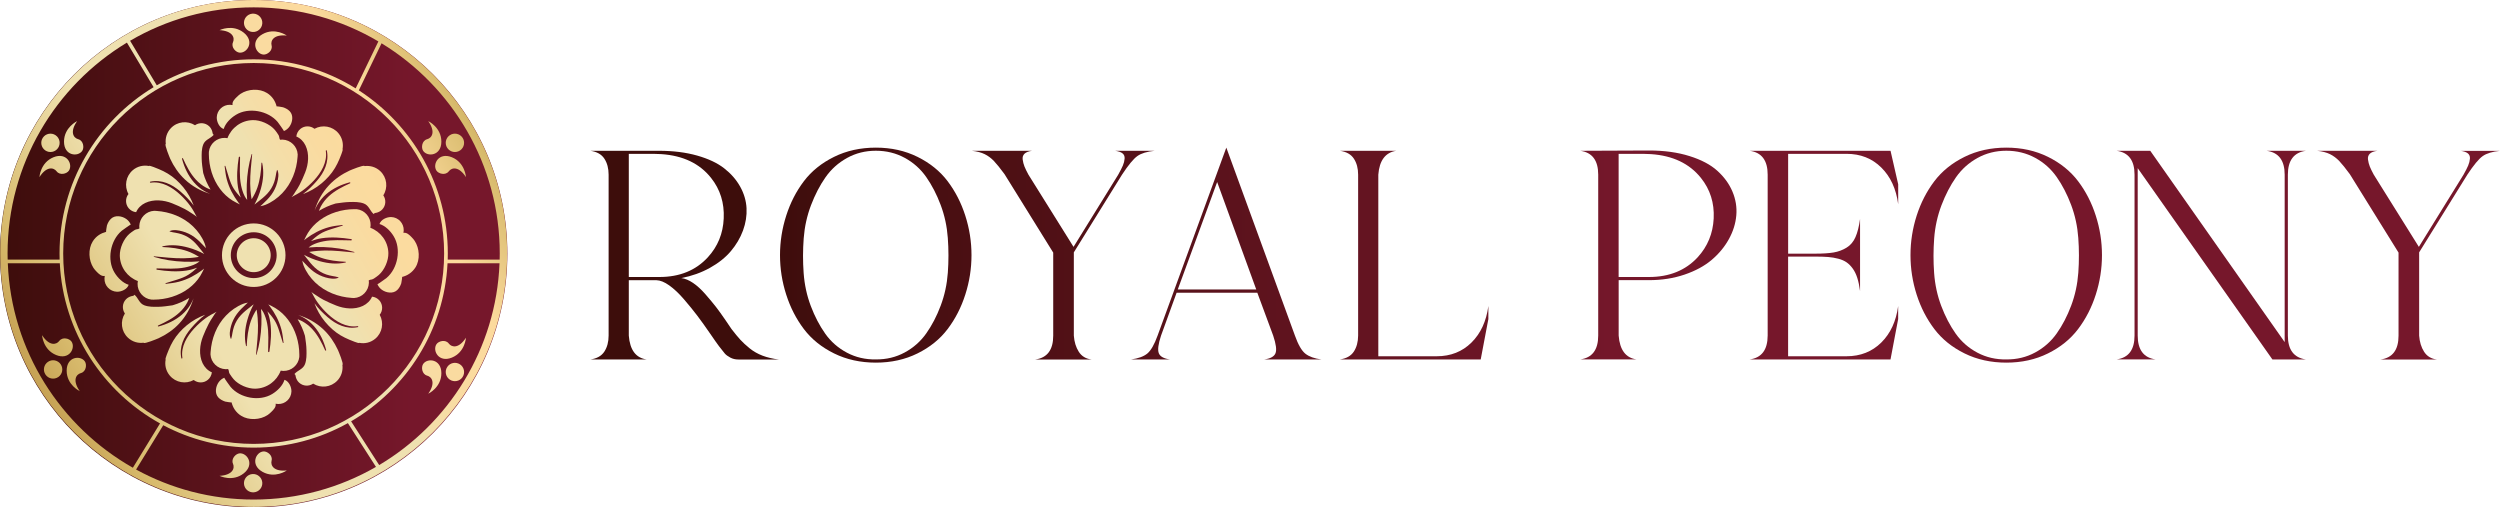 <svg width="271" height="55" viewBox="0 0 271 55" fill="none" xmlns="http://www.w3.org/2000/svg">
<g clip-path="url(#clip0_141_559)">
<g clip-path="url(#clip1_141_559)">
<path d="M27.5 55C12.312 55 0 42.687 0 27.5C0 12.312 12.312 0 27.5 0C42.687 0 54.999 12.312 54.999 27.5C55 42.687 42.687 55 27.5 55Z" fill="url(#paint0_linear_141_559)"/>
<path d="M22.639 16.697C22.645 18.044 23.044 19.406 23.858 20.489C24.228 20.983 24.683 21.415 25.209 21.74C25.471 21.902 25.74 22.029 26.007 22.159C25.944 22.085 25.883 22.01 25.831 21.941C25.559 21.574 25.308 21.18 25.099 20.773C24.88 20.347 24.708 19.902 24.584 19.44C24.46 18.977 24.411 18.494 24.35 18.02C24.344 17.97 24.414 17.95 24.429 18.001C24.55 18.425 24.684 18.844 24.818 19.263C24.951 19.677 25.108 20.095 25.344 20.461C25.562 20.799 25.828 21.113 26.099 21.412C25.961 21.03 25.851 20.644 25.79 20.241C25.632 19.188 25.72 18.095 25.884 17.048C25.897 16.962 26.024 16.961 26.023 17.052C26.015 18.061 25.929 19.071 26.126 20.07C26.209 20.489 26.334 20.908 26.533 21.289C26.607 21.43 26.698 21.554 26.793 21.673C26.792 21.667 26.792 21.66 26.791 21.654C26.738 21.103 26.729 20.548 26.75 19.995C26.792 18.884 26.953 17.783 27.276 16.72C27.287 16.688 27.337 16.695 27.334 16.729C27.239 17.78 27.108 18.832 27.12 19.89C27.126 20.427 27.168 20.961 27.256 21.49C27.262 21.527 27.273 21.562 27.279 21.598C27.533 21.198 27.748 20.772 27.9 20.333C28.193 19.487 28.301 18.559 28.34 17.669C28.342 17.624 28.41 17.616 28.42 17.661C28.63 18.603 28.536 19.525 28.28 20.451C28.113 21.058 27.882 21.632 27.584 22.172C27.71 22.074 27.835 21.976 27.962 21.878C28.317 21.602 28.67 21.321 28.977 20.99C29.308 20.633 29.561 20.21 29.721 19.75C29.796 19.533 29.842 19.312 29.886 19.087C29.928 18.872 29.951 18.644 30.023 18.438C30.03 18.419 30.061 18.412 30.071 18.433C30.262 18.847 30.159 19.387 30.044 19.809C29.917 20.276 29.701 20.72 29.416 21.109C29.124 21.506 28.769 21.852 28.406 22.184C28.343 22.24 28.282 22.297 28.219 22.353C28.402 22.321 28.579 22.279 28.747 22.213C29.44 21.941 30.073 21.485 30.587 20.952C31.608 19.892 32.163 18.442 32.258 16.986C32.261 16.952 32.269 16.775 32.27 16.741C32.223 15.868 31.509 15.16 30.619 15.133C30.531 15.13 30.443 15.136 30.356 15.148C30.298 15.052 30.277 14.947 30.263 14.831C30.25 14.723 30.189 14.631 30.129 14.542C30.016 14.375 29.903 14.208 29.771 14.056C29.227 13.437 28.224 13.003 27.406 13.021C26.138 13.049 25.075 13.859 24.657 14.978C24.569 14.961 24.48 14.95 24.389 14.947C23.498 14.92 22.742 15.582 22.643 16.452C22.64 16.486 22.638 16.664 22.639 16.697Z" fill="url(#paint1_linear_141_559)"/>
<path d="M24.249 13.983C24.434 13.351 25.012 12.788 25.571 12.448C26.947 11.602 29.059 11.987 30.099 13.221C30.166 13.299 30.779 14.164 30.779 14.207C31.017 14.11 31.226 13.939 31.376 13.731C31.716 13.259 31.834 12.516 31.416 12.069C31.217 11.86 30.95 11.714 30.677 11.627C30.619 11.607 29.983 11.505 29.987 11.534C29.914 11.252 29.802 10.985 29.637 10.742C29.457 10.479 29.224 10.256 28.952 10.086C28.116 9.561 26.887 9.634 26.071 10.174C25.925 10.27 25.798 10.393 25.672 10.514C25.434 10.737 25.137 11.038 25.211 11.389C25.119 11.378 25.026 11.364 24.934 11.359C24.166 11.34 23.521 11.947 23.497 12.714C23.482 13.191 23.764 13.827 24.249 13.983Z" fill="url(#paint2_linear_141_559)"/>
<path d="M32.448 38.457C32.442 37.11 32.042 35.749 31.229 34.665C30.859 34.172 30.404 33.74 29.878 33.415C29.616 33.252 29.347 33.125 29.08 32.995C29.143 33.07 29.204 33.144 29.255 33.214C29.528 33.58 29.779 33.975 29.988 34.381C30.207 34.807 30.378 35.252 30.503 35.714C30.627 36.178 30.676 36.66 30.737 37.134C30.743 37.185 30.673 37.205 30.658 37.153C30.537 36.73 30.403 36.311 30.268 35.891C30.136 35.477 29.979 35.059 29.743 34.693C29.525 34.355 29.26 34.041 28.988 33.743C29.126 34.124 29.236 34.511 29.297 34.913C29.455 35.967 29.367 37.059 29.203 38.106C29.19 38.193 29.063 38.194 29.064 38.102C29.072 37.093 29.157 36.084 28.961 35.085C28.878 34.665 28.753 34.246 28.554 33.866C28.48 33.724 28.389 33.6 28.294 33.481C28.295 33.487 28.295 33.494 28.296 33.501C28.349 34.051 28.358 34.606 28.337 35.159C28.295 36.27 28.134 37.371 27.81 38.435C27.801 38.466 27.75 38.459 27.753 38.426C27.848 37.374 27.979 36.322 27.967 35.264C27.961 34.727 27.918 34.194 27.831 33.664C27.824 33.628 27.814 33.592 27.808 33.556C27.554 33.957 27.339 34.382 27.187 34.821C26.894 35.667 26.786 36.595 26.747 37.485C26.745 37.531 26.677 37.539 26.667 37.493C26.457 36.551 26.551 35.63 26.806 34.703C26.974 34.097 27.205 33.523 27.503 32.982C27.376 33.081 27.251 33.179 27.125 33.276C26.77 33.552 26.417 33.834 26.11 34.164C25.779 34.522 25.526 34.944 25.366 35.405C25.291 35.622 25.245 35.843 25.201 36.068C25.158 36.282 25.136 36.511 25.064 36.716C25.056 36.736 25.026 36.743 25.016 36.721C24.824 36.308 24.927 35.767 25.042 35.345C25.169 34.879 25.386 34.435 25.671 34.045C25.963 33.648 26.318 33.303 26.681 32.971C26.744 32.914 26.805 32.858 26.868 32.801C26.685 32.834 26.508 32.876 26.34 32.941C25.648 33.214 25.014 33.669 24.5 34.203C23.479 35.262 22.923 36.712 22.828 38.169C22.825 38.203 22.817 38.379 22.816 38.414C22.864 39.287 23.578 39.994 24.468 40.021C24.556 40.024 24.644 40.018 24.731 40.006C24.789 40.103 24.809 40.208 24.823 40.324C24.835 40.431 24.898 40.524 24.958 40.612C25.071 40.779 25.184 40.947 25.316 41.098C25.86 41.718 26.863 42.151 27.681 42.133C28.948 42.105 30.012 41.296 30.43 40.177C30.518 40.194 30.607 40.205 30.698 40.208C31.588 40.234 32.345 39.572 32.444 38.702C32.447 38.669 32.449 38.491 32.448 38.457Z" fill="url(#paint3_linear_141_559)"/>
<path d="M23.545 33.761C23.54 33.761 23.535 33.761 23.535 33.761C23.53 33.766 23.525 33.766 23.521 33.771C23.531 33.766 23.54 33.761 23.545 33.761Z" fill="url(#paint4_linear_141_559)"/>
<path d="M40.579 30.163C40.746 30.049 40.913 29.936 41.065 29.804C41.684 29.26 42.118 28.258 42.1 27.439C42.072 26.172 41.262 25.108 40.143 24.69C40.16 24.602 40.173 24.514 40.175 24.422C40.201 23.532 39.538 22.775 38.669 22.676C38.635 22.675 38.457 22.673 38.424 22.674C37.077 22.68 35.715 23.08 34.632 23.893C34.138 24.263 33.706 24.718 33.381 25.244C33.219 25.507 33.092 25.775 32.962 26.042C33.036 25.979 33.111 25.918 33.181 25.867C33.547 25.594 33.941 25.343 34.347 25.134C34.773 24.915 35.218 24.744 35.681 24.62C36.144 24.495 36.627 24.446 37.101 24.386C37.151 24.379 37.172 24.449 37.12 24.464C36.696 24.585 36.278 24.72 35.858 24.854C35.445 24.987 35.026 25.143 34.66 25.379C34.322 25.597 34.007 25.862 33.709 26.134C34.091 25.996 34.477 25.886 34.88 25.825C35.933 25.667 37.025 25.755 38.073 25.919C38.159 25.932 38.161 26.059 38.069 26.058C37.059 26.05 36.05 25.965 35.051 26.162C34.632 26.244 34.213 26.369 33.833 26.568C33.691 26.642 33.567 26.734 33.448 26.828C33.454 26.828 33.461 26.828 33.467 26.826C34.018 26.773 34.573 26.764 35.126 26.785C36.237 26.828 37.338 26.988 38.402 27.312C38.433 27.321 38.426 27.372 38.392 27.369C37.341 27.274 36.289 27.143 35.231 27.155C34.694 27.162 34.16 27.204 33.631 27.292C33.594 27.298 33.559 27.308 33.523 27.314C33.923 27.568 34.349 27.783 34.788 27.935C35.634 28.228 36.562 28.336 37.452 28.375C37.498 28.377 37.506 28.445 37.46 28.455C36.518 28.665 35.596 28.571 34.67 28.316C34.064 28.148 33.489 27.917 32.949 27.62C33.047 27.746 33.145 27.871 33.243 27.997C33.519 28.352 33.8 28.705 34.131 29.012C34.488 29.343 34.911 29.595 35.371 29.756C35.588 29.831 35.809 29.877 36.034 29.921C36.249 29.964 36.477 29.986 36.683 30.058C36.702 30.066 36.709 30.096 36.688 30.106C36.275 30.298 35.734 30.195 35.312 30.08C34.846 29.953 34.402 29.737 34.012 29.451C33.614 29.159 33.269 28.804 32.937 28.441C32.881 28.378 32.824 28.317 32.768 28.254C32.8 28.437 32.843 28.614 32.908 28.782C33.181 29.475 33.636 30.108 34.169 30.623C35.229 31.643 36.679 32.199 38.135 32.294C38.169 32.297 38.346 32.305 38.38 32.306C39.253 32.259 39.961 31.544 39.988 30.654C39.991 30.566 39.985 30.478 39.973 30.392C40.07 30.333 40.175 30.313 40.291 30.299C40.397 30.284 40.49 30.222 40.579 30.163Z" fill="url(#paint5_linear_141_559)"/>
<path d="M34.107 22.815C34.195 22.592 34.297 22.378 34.418 22.174C34.666 21.756 34.986 21.376 35.355 21.056C36.089 20.42 36.973 20.012 37.906 19.764C37.97 19.75 38.008 19.842 37.95 19.871C37.133 20.24 36.303 20.658 35.642 21.27C35.297 21.591 35.01 21.956 34.787 22.363C34.699 22.524 34.637 22.689 34.573 22.859C35.112 22.529 35.71 22.256 36.356 22.067C36.396 22.062 36.434 22.052 36.468 22.047C36.95 21.98 37.425 21.911 37.911 21.897C38.417 21.887 38.956 21.878 39.437 22.058C40 22.271 40.088 22.845 40.506 23.204C40.598 23.058 40.719 23.092 40.865 23.048C41.084 22.981 41.278 22.874 41.438 22.703C41.842 22.276 41.871 21.635 41.55 21.173C42.075 20.351 41.958 19.244 41.22 18.549C40.744 18.102 40.117 17.927 39.52 18.005L39.515 17.995C39.423 17.85 38.062 18.418 37.906 18.485C37.066 18.874 36.308 19.394 35.671 20.07C34.914 20.877 34.409 21.819 34.107 22.815Z" fill="url(#paint6_linear_141_559)"/>
<path d="M19.775 25.078C20.241 25.205 20.685 25.421 21.075 25.706C21.472 25.998 21.817 26.353 22.149 26.716C22.206 26.779 22.262 26.841 22.319 26.903C22.287 26.721 22.244 26.543 22.179 26.375C21.906 25.683 21.451 25.049 20.917 24.535C19.858 23.515 18.408 22.959 16.952 22.864C16.918 22.861 16.741 22.853 16.706 22.852C15.834 22.898 15.126 23.613 15.099 24.503C15.096 24.591 15.102 24.679 15.114 24.766C15.017 24.824 14.912 24.845 14.796 24.859C14.689 24.872 14.596 24.933 14.508 24.993C14.341 25.106 14.174 25.219 14.022 25.351C13.403 25.895 12.969 26.897 12.987 27.716C13.015 28.984 13.824 30.047 14.944 30.465C14.926 30.553 14.914 30.642 14.912 30.734C14.886 31.624 15.549 32.38 16.418 32.479C16.452 32.48 16.63 32.482 16.663 32.481C18.01 32.475 19.371 32.076 20.455 31.262C20.948 30.892 21.38 30.437 21.705 29.911C21.868 29.649 21.995 29.38 22.125 29.113C22.05 29.177 21.976 29.237 21.906 29.289C21.54 29.561 21.145 29.812 20.739 30.021C20.313 30.24 19.868 30.412 19.406 30.536C18.942 30.66 18.46 30.709 17.986 30.77C17.935 30.776 17.915 30.706 17.967 30.691C18.39 30.57 18.809 30.436 19.229 30.302C19.642 30.169 20.061 30.012 20.427 29.776C20.765 29.558 21.079 29.294 21.377 29.021C20.996 29.159 20.61 29.269 20.207 29.33C19.153 29.488 18.062 29.401 17.014 29.236C16.927 29.223 16.926 29.096 17.018 29.097C18.027 29.105 19.036 29.191 20.035 28.994C20.455 28.911 20.874 28.786 21.254 28.587C21.396 28.514 21.52 28.422 21.639 28.327C21.633 28.328 21.626 28.328 21.62 28.329C21.069 28.382 20.514 28.392 19.961 28.37C18.85 28.328 17.749 28.168 16.685 27.844C16.654 27.834 16.661 27.783 16.694 27.786C17.746 27.881 18.798 28.012 19.856 28C20.392 27.994 20.926 27.952 21.456 27.864C21.492 27.858 21.528 27.848 21.564 27.842C21.163 27.587 20.738 27.372 20.299 27.22C19.453 26.927 18.525 26.819 17.635 26.78C17.589 26.778 17.581 26.71 17.627 26.7C18.569 26.49 19.49 26.584 20.417 26.84C21.023 27.007 21.597 27.238 22.138 27.536C22.039 27.41 21.942 27.285 21.844 27.158C21.568 26.803 21.287 26.45 20.956 26.143C20.598 25.812 20.176 25.56 19.715 25.4C19.498 25.324 19.277 25.279 19.052 25.234C18.837 25.192 18.61 25.169 18.404 25.097C18.384 25.09 18.377 25.059 18.399 25.049C18.812 24.86 19.353 24.962 19.775 25.078Z" fill="url(#paint7_linear_141_559)"/>
<path d="M13.95 30.871C13.318 30.686 12.755 30.108 12.415 29.554C11.569 28.175 11.954 26.061 13.188 25.021C13.265 24.958 14.13 24.341 14.174 24.341C14.072 24.103 13.906 23.894 13.697 23.744C13.221 23.404 12.482 23.287 12.035 23.709C11.826 23.904 11.681 24.171 11.593 24.443C11.574 24.502 11.472 25.142 11.502 25.133C11.22 25.211 10.953 25.318 10.709 25.483C10.447 25.663 10.219 25.896 10.053 26.169C9.529 27.004 9.601 28.233 10.136 29.049C10.233 29.195 10.355 29.326 10.476 29.453C10.704 29.686 11.006 29.983 11.355 29.91C11.345 30.003 11.331 30.095 11.326 30.187C11.302 30.96 11.909 31.6 12.681 31.625C13.157 31.638 13.794 31.356 13.95 30.871Z" fill="url(#paint8_linear_141_559)"/>
<path d="M27.505 24.219C25.602 24.219 24.061 25.761 24.061 27.663C24.061 29.565 25.602 31.107 27.505 31.107C29.407 31.107 30.948 29.565 30.948 27.663C30.948 25.761 29.407 24.219 27.505 24.219ZM27.505 30.148C26.131 30.148 25.018 29.035 25.018 27.662C25.018 26.289 26.131 25.176 27.505 25.176C28.878 25.176 29.991 26.289 29.991 27.662C29.991 29.035 28.878 30.148 27.505 30.148Z" fill="url(#paint9_linear_141_559)"/>
<path d="M27.505 29.503C28.52 29.503 29.344 28.679 29.344 27.663C29.344 26.647 28.52 25.823 27.505 25.823C26.489 25.823 25.665 26.647 25.665 27.663C25.665 28.679 26.489 29.503 27.505 29.503Z" fill="url(#paint10_linear_141_559)"/>
<path d="M27.5 0C12.351 0 0.025 12.326 0.025 27.474C0.025 42.623 12.351 54.949 27.5 54.949C42.648 54.949 54.974 42.623 54.974 27.474C54.974 12.326 42.649 0 27.5 0ZM54.173 27.474C54.173 27.697 54.167 27.916 54.163 28.14V28.141H48.532V28.14C48.537 27.916 48.542 27.698 48.542 27.474C48.542 20.07 44.694 13.545 38.898 9.794L41.361 4.693C49.037 9.381 54.173 17.841 54.173 27.474ZM27.5 48.118C16.116 48.118 6.851 38.858 6.851 27.474C6.851 16.091 16.116 6.83 27.5 6.83C38.883 6.83 48.143 16.091 48.143 27.474C48.143 38.858 38.883 48.118 27.5 48.118ZM27.5 0.797C32.426 0.797 37.051 2.143 41.016 4.489L38.557 9.58C35.341 7.583 31.552 6.432 27.5 6.432C23.676 6.432 20.091 7.457 16.996 9.245C16.995 9.245 16.995 9.246 16.994 9.246L14.101 4.416H14.106C18.045 2.113 22.618 0.797 27.5 0.797ZM13.756 4.621C13.757 4.621 13.757 4.62 13.758 4.62L16.651 9.45C10.544 13.137 6.453 19.837 6.453 27.474C6.453 27.697 6.458 27.916 6.463 28.14V28.141H0.831V28.14C0.826 27.916 0.821 27.698 0.821 27.474C0.822 17.791 6.011 9.295 13.756 4.621ZM0.847 28.54H6.482C6.856 36.012 11.151 42.47 17.347 45.899L14.403 50.702C6.594 46.284 1.221 38.046 0.847 28.54ZM14.751 50.898L17.696 46.094C20.626 47.643 23.962 48.522 27.5 48.522C31.204 48.522 34.684 47.554 37.71 45.866L40.756 50.612C36.848 52.861 32.323 54.152 27.5 54.152C22.883 54.152 18.541 52.969 14.751 50.898ZM41.103 50.413L38.061 45.671C44.034 42.188 48.147 35.848 48.513 28.54H54.148C53.782 37.84 48.635 45.927 41.103 50.413Z" fill="url(#paint11_linear_141_559)"/>
<path d="M30.837 41.17C30.653 41.802 30.075 42.365 29.516 42.705C28.14 43.551 26.027 43.172 24.988 41.932C24.92 41.855 24.308 40.99 24.308 40.947C24.07 41.048 23.861 41.214 23.71 41.423C23.37 41.899 23.253 42.642 23.672 43.089C23.871 43.298 24.138 43.439 24.411 43.531C24.469 43.55 25.105 43.648 25.101 43.619C25.174 43.9 25.286 44.167 25.451 44.411C25.631 44.673 25.864 44.901 26.136 45.067C26.967 45.591 28.201 45.524 29.017 44.984C29.163 44.887 29.29 44.765 29.416 44.644C29.654 44.416 29.951 44.114 29.877 43.765C29.969 43.779 30.062 43.789 30.153 43.794C30.921 43.818 31.567 43.211 31.591 42.439C31.605 41.963 31.324 41.326 30.837 41.17Z" fill="url(#paint12_linear_141_559)"/>
<path d="M21.962 39.372C21.539 38.478 21.646 37.361 22.005 36.462C22.19 36.001 22.394 35.53 22.627 35.092C22.758 34.844 22.903 34.606 23.064 34.372C23.131 34.276 23.345 33.896 23.486 33.789C23.074 34.003 22.67 34.217 22.296 34.488C21.854 34.809 21.441 35.184 21.072 35.581C20.279 36.427 19.58 37.583 19.77 38.793C19.78 38.866 19.673 38.9 19.658 38.827C19.401 37.593 19.934 36.485 20.732 35.562C21.165 35.062 21.679 34.532 22.252 34.114C21.543 34.381 20.863 34.751 20.25 35.26C19.677 35.737 19.157 36.305 18.773 36.947C18.593 37.252 18.433 37.573 18.297 37.903C18.253 38.005 17.869 38.913 17.947 38.972L17.957 38.977C17.84 39.569 17.981 40.206 18.399 40.706C19.044 41.483 20.143 41.668 20.998 41.192C21.44 41.542 22.082 41.551 22.533 41.172C22.785 40.964 22.931 40.667 22.966 40.361C22.52 40.175 22.171 39.805 21.962 39.372Z" fill="url(#paint13_linear_141_559)"/>
<path d="M36.634 37.944C36.245 37.104 35.725 36.341 35.05 35.704C34.243 34.947 33.301 34.441 32.31 34.144C32.529 34.232 32.742 34.334 32.947 34.45C33.369 34.698 33.744 35.018 34.064 35.388C34.7 36.121 35.108 37.01 35.356 37.944C35.375 38.002 35.279 38.04 35.249 37.983C34.885 37.166 34.462 36.336 33.85 35.675C33.534 35.33 33.164 35.043 32.757 34.82C32.596 34.733 32.431 34.67 32.261 34.606C32.591 35.145 32.864 35.748 33.053 36.389C33.059 36.428 33.068 36.467 33.073 36.502C33.14 36.983 33.214 37.458 33.223 37.944C33.233 38.45 33.242 38.989 33.063 39.47C32.849 40.034 32.276 40.126 31.916 40.544C32.062 40.632 32.028 40.753 32.072 40.899C32.139 41.118 32.246 41.312 32.417 41.472C32.845 41.876 33.485 41.905 33.947 41.584C34.774 42.109 35.876 41.992 36.571 41.254C37.018 40.778 37.193 40.151 37.115 39.554L37.125 39.549C37.27 39.455 36.701 38.095 36.634 37.944Z" fill="url(#paint14_linear_141_559)"/>
<path d="M41.142 32.585C40.928 32.333 40.637 32.187 40.331 32.157C40.141 32.604 39.772 32.95 39.34 33.158C38.441 33.586 37.329 33.474 36.43 33.115C35.969 32.93 35.498 32.727 35.054 32.493C34.811 32.362 34.569 32.217 34.34 32.056C34.243 31.989 33.864 31.775 33.752 31.634C33.966 32.041 34.184 32.45 34.456 32.824C34.777 33.266 35.146 33.679 35.549 34.053C36.395 34.846 37.551 35.54 38.761 35.355C38.834 35.341 38.868 35.448 38.795 35.462C37.561 35.719 36.449 35.186 35.526 34.389C35.03 33.961 34.501 33.446 34.083 32.868C34.345 33.577 34.719 34.257 35.229 34.87C35.705 35.443 36.268 35.963 36.91 36.347C37.216 36.527 37.542 36.687 37.872 36.823C37.974 36.867 38.882 37.251 38.935 37.174L38.946 37.163C39.538 37.281 40.175 37.139 40.675 36.721C41.452 36.076 41.637 34.978 41.16 34.122C41.512 33.679 41.517 33.037 41.142 32.585Z" fill="url(#paint15_linear_141_559)"/>
<path d="M41.137 24.282C41.769 24.467 42.332 25.045 42.672 25.604C43.518 26.984 43.133 29.093 41.9 30.132C41.822 30.2 40.958 30.812 40.914 30.812C41.016 31.055 41.182 31.259 41.391 31.41C41.867 31.75 42.605 31.867 43.053 31.448C43.261 31.249 43.407 30.982 43.495 30.714C43.514 30.651 43.616 30.015 43.587 30.019C43.869 29.947 44.136 29.84 44.379 29.669C44.642 29.489 44.865 29.256 45.035 28.989C45.56 28.153 45.487 26.919 44.947 26.103C44.855 25.958 44.734 25.831 44.612 25.704C44.385 25.466 44.083 25.169 43.734 25.243C43.744 25.15 43.758 25.058 43.763 24.971C43.782 24.198 43.18 23.552 42.408 23.528C41.929 23.515 41.293 23.796 41.137 24.282Z" fill="url(#paint16_linear_141_559)"/>
<path d="M33.121 15.78C33.549 16.679 33.442 17.791 33.082 18.69C32.897 19.151 32.693 19.623 32.46 20.066C32.329 20.314 32.184 20.551 32.023 20.78C31.956 20.882 31.747 21.251 31.605 21.363C32.013 21.149 32.417 20.935 32.791 20.664C33.233 20.343 33.642 19.974 34.015 19.576C34.807 18.726 35.507 17.57 35.317 16.36C35.307 16.293 35.414 16.253 35.429 16.326C35.686 17.56 35.152 18.673 34.355 19.595C33.922 20.091 33.408 20.621 32.834 21.038C33.544 20.776 34.224 20.402 34.837 19.892C35.41 19.416 35.929 18.853 36.309 18.211C36.493 17.905 36.654 17.579 36.79 17.253C36.834 17.146 37.218 16.238 37.14 16.185L37.13 16.175C37.242 15.582 37.106 14.945 36.688 14.445C36.042 13.668 34.944 13.487 34.089 13.96C33.647 13.61 33.005 13.605 32.554 13.979C32.302 14.193 32.155 14.489 32.121 14.795C32.567 14.979 32.917 15.348 33.121 15.78Z" fill="url(#paint17_linear_141_559)"/>
<path d="M18.453 17.214C18.842 18.055 19.361 18.812 20.037 19.449C20.844 20.207 21.786 20.718 22.777 21.013C22.558 20.925 22.345 20.823 22.14 20.702C21.718 20.454 21.343 20.134 21.023 19.765C20.387 19.031 19.979 18.147 19.731 17.214C19.711 17.15 19.808 17.112 19.832 17.171C20.202 17.987 20.625 18.817 21.236 19.478C21.552 19.823 21.921 20.115 22.329 20.333C22.489 20.421 22.655 20.488 22.824 20.547C22.494 20.008 22.222 19.41 22.032 18.764C22.027 18.724 22.018 18.691 22.013 18.652C21.945 18.171 21.872 17.695 21.863 17.209C21.853 16.703 21.844 16.165 22.023 15.683C22.232 15.12 22.81 15.032 23.169 14.614C23.024 14.523 23.058 14.401 23.009 14.255C22.945 14.036 22.84 13.843 22.669 13.682C22.241 13.284 21.6 13.249 21.138 13.575C20.312 13.05 19.21 13.162 18.515 13.901C18.068 14.377 17.893 15.004 17.971 15.601L17.961 15.611C17.817 15.697 18.386 17.058 18.453 17.214Z" fill="url(#paint18_linear_141_559)"/>
<path d="M13.944 22.567C14.158 22.824 14.45 22.971 14.756 23C14.945 22.553 15.315 22.203 15.747 21.999C16.641 21.571 17.758 21.678 18.657 22.038C19.118 22.223 19.589 22.427 20.032 22.66C20.276 22.796 20.518 22.936 20.747 23.097C20.844 23.169 21.223 23.378 21.335 23.525C21.121 23.117 20.902 22.708 20.631 22.33C20.31 21.888 19.941 21.479 19.538 21.106C18.692 20.314 17.536 19.614 16.326 19.804C16.253 19.814 16.219 19.707 16.292 19.692C17.526 19.435 18.638 19.969 19.561 20.766C20.056 21.199 20.586 21.713 21.004 22.287C20.737 21.582 20.367 20.902 19.858 20.285C19.381 19.716 18.813 19.192 18.177 18.812C17.871 18.628 17.545 18.467 17.215 18.331C17.113 18.288 16.205 17.903 16.146 17.981L16.141 17.995C15.549 17.878 14.912 18.019 14.412 18.432C13.635 19.083 13.45 20.181 13.926 21.031C13.575 21.474 13.571 22.116 13.944 22.567Z" fill="url(#paint19_linear_141_559)"/>
<path d="M20.98 32.343C20.892 32.562 20.79 32.776 20.669 32.98C20.421 33.403 20.101 33.777 19.732 34.097C18.998 34.734 18.109 35.141 17.181 35.389C17.117 35.409 17.079 35.312 17.137 35.288C17.954 34.918 18.784 34.495 19.445 33.884C19.79 33.568 20.077 33.204 20.3 32.791C20.387 32.631 20.45 32.465 20.514 32.296C19.975 32.631 19.376 32.898 18.731 33.088C18.692 33.098 18.653 33.102 18.619 33.107C18.137 33.175 17.661 33.248 17.176 33.257C16.67 33.267 16.131 33.276 15.65 33.097C15.086 32.888 14.999 32.31 14.581 31.951C14.488 32.096 14.367 32.068 14.222 32.111C14.003 32.179 13.809 32.282 13.649 32.451C13.245 32.879 13.217 33.52 13.537 33.982C13.012 34.808 13.129 35.915 13.867 36.605C14.343 37.053 14.97 37.232 15.567 37.149L15.572 37.159C15.665 37.305 17.025 36.737 17.181 36.669C18.021 36.281 18.779 35.761 19.416 35.085C20.174 34.276 20.678 33.334 20.98 32.343Z" fill="url(#paint20_linear_141_559)"/>
<path d="M4.914 16.309C5.37 16.616 5.989 16.494 6.296 16.039C6.602 15.583 6.482 14.965 6.026 14.658C5.57 14.351 4.952 14.471 4.645 14.927C4.338 15.383 4.458 16.002 4.914 16.309Z" fill="url(#paint21_linear_141_559)"/>
<path d="M8.914 16.353C9.149 16.006 9.049 15.242 8.481 15.091C7.946 14.947 7.549 14.278 8.362 13.13C8.362 13.13 6.938 13.802 6.939 15.355C6.94 16.908 8.453 17.033 8.914 16.353Z" fill="url(#paint22_linear_141_559)"/>
<path d="M6.137 18.572C6.491 19.041 7.237 18.847 7.47 18.497C7.927 17.815 7.241 16.461 5.802 17.044C4.363 17.628 4.276 19.2 4.276 19.2C5.034 18.014 5.803 18.129 6.137 18.572Z" fill="url(#paint23_linear_141_559)"/>
<path d="M49.869 16.309C50.325 16.002 50.446 15.383 50.138 14.927C49.831 14.471 49.213 14.35 48.757 14.658C48.301 14.965 48.18 15.583 48.487 16.039C48.794 16.494 49.413 16.616 49.869 16.309Z" fill="url(#paint24_linear_141_559)"/>
<path d="M47.844 15.354C47.845 13.801 46.421 13.129 46.421 13.129C47.234 14.278 46.839 14.947 46.302 15.09C45.734 15.241 45.634 16.005 45.87 16.352C46.33 17.033 47.843 16.907 47.844 15.354Z" fill="url(#paint25_linear_141_559)"/>
<path d="M47.314 18.498C47.547 18.847 48.293 19.042 48.647 18.573C48.981 18.13 49.75 18.015 50.509 19.201C50.509 19.201 50.422 17.629 48.983 17.045C47.543 16.462 46.857 17.815 47.314 18.498Z" fill="url(#paint26_linear_141_559)"/>
<path d="M5.201 39.223C4.745 39.53 4.624 40.148 4.931 40.604C5.238 41.061 5.857 41.182 6.313 40.874C6.769 40.567 6.89 39.949 6.582 39.492C6.274 39.036 5.656 38.916 5.201 39.223Z" fill="url(#paint27_linear_141_559)"/>
<path d="M7.226 40.178C7.225 41.731 8.649 42.403 8.649 42.403C7.836 41.253 8.231 40.584 8.768 40.442C9.336 40.291 9.436 39.527 9.2 39.18C8.739 38.498 7.227 38.625 7.226 40.178Z" fill="url(#paint28_linear_141_559)"/>
<path d="M7.756 37.033C7.523 36.685 6.777 36.489 6.423 36.959C6.089 37.402 5.32 37.517 4.561 36.331C4.561 36.331 4.648 37.903 6.087 38.486C7.527 39.07 8.212 37.715 7.756 37.033Z" fill="url(#paint29_linear_141_559)"/>
<path d="M49.869 39.501C49.413 39.194 48.794 39.314 48.487 39.77C48.181 40.226 48.301 40.845 48.757 41.151C49.213 41.458 49.831 41.338 50.138 40.882C50.446 40.426 50.325 39.807 49.869 39.501Z" fill="url(#paint30_linear_141_559)"/>
<path d="M45.87 39.456C45.635 39.803 45.735 40.567 46.302 40.718C46.838 40.862 47.234 41.531 46.421 42.679C46.421 42.679 47.845 42.007 47.844 40.454C47.843 38.902 46.33 38.776 45.87 39.456Z" fill="url(#paint31_linear_141_559)"/>
<path d="M50.508 36.609C49.749 37.795 48.98 37.68 48.646 37.237C48.292 36.768 47.546 36.963 47.313 37.312C46.857 37.994 47.542 39.348 48.981 38.765C50.421 38.181 50.508 36.609 50.508 36.609Z" fill="url(#paint32_linear_141_559)"/>
<path d="M27.36 51.386C26.812 51.43 26.404 51.909 26.448 52.457C26.492 53.005 26.972 53.414 27.52 53.369C28.068 53.325 28.476 52.846 28.432 52.298C28.387 51.751 27.908 51.342 27.36 51.386Z" fill="url(#paint33_linear_141_559)"/>
<path d="M25.975 49.142C25.557 49.175 25.021 49.729 25.256 50.267C25.479 50.776 25.202 51.502 23.797 51.582C23.797 51.582 25.21 52.278 26.424 51.309C27.637 50.34 26.793 49.08 25.975 49.142Z" fill="url(#paint34_linear_141_559)"/>
<path d="M29.44 49.931C29.586 49.362 28.969 48.901 28.551 48.935C27.733 49.004 27.101 50.383 28.454 51.146C29.807 51.908 31.091 50.997 31.091 50.997C29.691 51.141 29.302 50.468 29.44 49.931Z" fill="url(#paint35_linear_141_559)"/>
<path d="M27.36 3.465C26.812 3.421 26.404 2.941 26.448 2.394C26.492 1.846 26.972 1.437 27.52 1.481C28.068 1.526 28.476 2.005 28.432 2.553C28.387 3.101 27.908 3.51 27.36 3.465Z" fill="url(#paint36_linear_141_559)"/>
<path d="M25.975 5.708C25.557 5.676 25.021 5.122 25.256 4.583C25.479 4.075 25.202 3.348 23.797 3.268C23.797 3.268 25.21 2.573 26.424 3.542C27.637 4.511 26.793 5.772 25.975 5.708Z" fill="url(#paint37_linear_141_559)"/>
<path d="M29.44 4.92C29.586 5.489 28.969 5.951 28.551 5.916C27.733 5.848 27.101 4.468 28.454 3.705C29.807 2.943 31.091 3.855 31.091 3.855C29.691 3.709 29.302 4.382 29.44 4.92Z" fill="url(#paint38_linear_141_559)"/>
</g>
<path d="M81.255 37.754C80.843 37.417 80.507 37.106 80.246 36.82C79.985 36.534 79.668 36.151 79.297 35.669C79.256 35.61 79.039 35.292 78.649 34.714C78.256 34.139 77.91 33.654 77.609 33.268C77.307 32.881 76.93 32.428 76.477 31.907C76.024 31.385 75.575 30.973 75.128 30.671C74.682 30.369 74.254 30.193 73.852 30.143C74.987 29.923 76.021 29.555 76.952 29.037C77.882 28.521 78.64 27.917 79.221 27.229C79.803 26.541 80.243 25.796 80.542 24.988C80.837 24.18 80.966 23.375 80.925 22.573C80.884 21.772 80.655 20.992 80.24 20.241C79.822 19.489 79.243 18.823 78.505 18.248C77.766 17.669 76.788 17.21 75.572 16.864C74.355 16.519 72.981 16.346 71.454 16.346H64C64.704 16.446 65.21 16.733 65.515 17.204C65.823 17.675 65.974 18.254 65.974 18.936V36.377C65.974 37.059 65.82 37.637 65.515 38.109C65.207 38.581 64.704 38.867 64 38.967H70.108C68.932 38.807 68.282 37.942 68.162 36.38V30.376H71.164C71.567 30.385 72.026 30.571 72.538 30.932C73.05 31.294 73.585 31.797 74.138 32.438C74.691 33.079 75.175 33.676 75.594 34.23C76.012 34.783 76.471 35.424 76.974 36.157C77.477 36.889 77.797 37.345 77.939 37.527C78.222 37.898 78.429 38.162 78.564 38.316C78.7 38.474 78.897 38.621 79.162 38.76C79.422 38.901 79.715 38.97 80.035 38.97H84.424C83.77 38.892 83.182 38.753 82.66 38.555C82.135 38.354 81.67 38.09 81.255 37.754ZM71.482 30.027H68.162V16.679H70.922C71.183 16.679 71.441 16.689 71.692 16.707C74.047 16.868 75.842 17.726 77.077 19.282C78.074 20.536 78.53 22.001 78.451 23.677C78.382 25.311 77.807 26.716 76.732 27.889C75.424 29.313 73.673 30.027 71.482 30.027Z" fill="url(#paint39_linear_141_559)"/>
<path d="M105.31 27.657C105.31 26.198 105.087 24.771 104.637 23.375C104.191 21.979 103.55 20.737 102.723 19.643C101.893 18.549 100.805 17.669 99.457 17.003C98.108 16.336 96.606 16.003 94.946 16.003C93.276 16.003 91.764 16.336 90.413 17.003C89.061 17.669 87.97 18.549 87.14 19.643C86.31 20.737 85.672 21.982 85.226 23.375C84.779 24.771 84.553 26.198 84.553 27.657C84.553 29.115 84.776 30.542 85.226 31.938C85.672 33.334 86.313 34.575 87.14 35.669C87.97 36.764 89.061 37.644 90.413 38.31C91.764 38.977 93.276 39.31 94.946 39.31C96.606 39.31 98.108 38.977 99.457 38.31C100.805 37.644 101.893 36.764 102.723 35.669C103.553 34.575 104.191 33.331 104.637 31.938C105.087 30.542 105.31 29.115 105.31 27.657ZM102.745 29.558C102.654 30.813 102.396 32.007 101.968 33.139C101.541 34.274 101.019 35.273 100.406 36.141C99.793 37.009 99.013 37.7 98.067 38.209C97.121 38.722 96.081 38.97 94.946 38.961C93.808 38.98 92.764 38.738 91.808 38.231C90.853 37.725 90.067 37.037 89.454 36.169C88.841 35.302 88.319 34.302 87.891 33.173C87.464 32.045 87.206 30.854 87.115 29.599C87.024 28.345 87.027 27.091 87.121 25.836C87.216 24.582 87.48 23.387 87.913 22.246C88.347 21.108 88.869 20.099 89.482 19.222C90.095 18.345 90.875 17.644 91.821 17.122C92.767 16.6 93.808 16.34 94.942 16.34C96.077 16.34 97.121 16.594 98.064 17.107C99.01 17.619 99.79 18.314 100.403 19.191C101.016 20.068 101.538 21.074 101.965 22.209C102.393 23.343 102.651 24.535 102.742 25.789C102.836 27.05 102.836 28.304 102.745 29.558Z" fill="url(#paint40_linear_141_559)"/>
<path d="M123.298 16.912C123.719 16.616 124.345 16.427 125.168 16.346H120.883C121.245 16.396 121.512 16.487 121.682 16.626C121.852 16.761 121.927 16.953 121.908 17.198C121.889 17.443 121.827 17.691 121.72 17.943C121.613 18.194 121.446 18.524 121.214 18.936L116.372 26.761L111.484 18.936C111.292 18.584 111.151 18.288 111.053 18.05C110.959 17.808 110.893 17.559 110.859 17.298C110.824 17.037 110.89 16.827 111.053 16.666C111.22 16.506 111.487 16.399 111.861 16.349H105.36C105.914 16.409 106.373 16.528 106.74 16.71C107.108 16.89 107.438 17.138 107.737 17.449C108.032 17.76 108.419 18.238 108.891 18.88L114.169 27.383V36.383C114.169 37.93 113.521 38.791 112.223 38.97H118.318C117.705 38.892 117.243 38.609 116.938 38.128C116.63 37.647 116.454 37.065 116.404 36.383V27.355L121.622 18.942C122.317 17.88 122.877 17.207 123.298 16.912Z" fill="url(#paint41_linear_141_559)"/>
<path d="M140.371 36.377C136.246 25.069 133.769 18.279 132.933 16L125.483 36.377C125.131 37.351 124.76 37.996 124.373 38.32C123.986 38.64 123.395 38.857 122.6 38.967H126.837C126.165 38.876 125.756 38.65 125.615 38.291C125.473 37.93 125.555 37.292 125.857 36.38L127.545 31.731H136.293L138.013 36.38C138.324 37.304 138.409 37.942 138.261 38.297C138.117 38.653 137.705 38.876 137.032 38.967H143.247C142.493 38.867 141.911 38.659 141.506 38.342C141.103 38.024 140.723 37.37 140.371 36.377ZM127.671 31.378L131.94 19.731L136.177 31.378H127.671Z" fill="url(#paint42_linear_141_559)"/>
<path d="M146.759 38.106C146.45 38.577 145.947 38.863 145.243 38.964H160.509L161.339 34.585V33.17C161.118 34.827 160.505 36.147 159.506 37.134C158.506 38.121 157.252 38.618 155.743 38.618H149.409V18.933C149.528 17.39 150.179 16.525 151.354 16.346H145.246C145.951 16.446 146.457 16.733 146.762 17.204C147.07 17.675 147.221 18.254 147.221 18.936V36.377C147.217 37.059 147.063 37.634 146.759 38.106Z" fill="url(#paint43_linear_141_559)"/>
<path d="M187.408 25.924C187.871 25.088 188.141 24.227 188.216 23.343C188.292 22.46 188.15 21.602 187.795 20.762C187.44 19.923 186.893 19.175 186.157 18.512C185.422 17.848 184.416 17.317 183.139 16.918C181.863 16.515 180.398 16.314 178.751 16.314C177.877 16.314 176.635 16.321 175.026 16.33C173.416 16.34 172.175 16.346 171.301 16.346C172.599 16.525 173.246 17.389 173.246 18.933V36.374C173.246 37.92 172.599 38.782 171.301 38.961H177.409C176.233 38.8 175.582 37.936 175.463 36.374V30.369H178.751C180.14 30.369 181.423 30.168 182.605 29.766C183.787 29.363 184.768 28.832 185.547 28.172C186.324 27.512 186.946 26.764 187.408 25.924ZM178.748 30.027H175.46V16.679H178.191C178.452 16.679 178.71 16.688 178.962 16.707C181.326 16.868 183.13 17.726 184.378 19.282C185.384 20.536 185.846 22.001 185.764 23.677C185.683 25.311 185.104 26.716 184.029 27.889C182.712 29.313 180.951 30.027 178.748 30.027Z" fill="url(#paint44_linear_141_559)"/>
<path d="M189.666 38.964H204.931L205.761 34.585V33.17C205.541 34.827 204.928 36.147 203.928 37.134C202.928 38.121 201.674 38.618 200.165 38.618H193.831V27.814H196.773C197.317 27.814 197.779 27.829 198.16 27.858C198.543 27.886 198.914 27.952 199.276 28.046C199.637 28.14 199.939 28.276 200.181 28.445C200.423 28.615 200.643 28.842 200.844 29.121C201.045 29.401 201.209 29.741 201.335 30.137C201.46 30.533 201.558 31.008 201.63 31.558V23.733C201.52 24.547 201.353 25.204 201.133 25.704C200.913 26.207 200.59 26.588 200.162 26.849C199.735 27.109 199.269 27.282 198.766 27.367C198.263 27.452 197.6 27.496 196.776 27.496H193.834V16.676H200.168C201.677 16.676 202.932 17.169 203.931 18.16C204.931 19.147 205.544 20.473 205.764 22.139V19.974L204.934 16.346H189.669C190.967 16.525 191.615 17.389 191.615 18.933V36.374C191.611 37.92 190.961 38.785 189.666 38.964Z" fill="url(#paint45_linear_141_559)"/>
<path d="M227.181 23.375C226.735 21.979 226.097 20.737 225.267 19.643C224.437 18.549 223.349 17.669 222.001 17.003C220.652 16.336 219.149 16.003 217.49 16.003C215.82 16.003 214.308 16.336 212.957 17.003C211.605 17.669 210.514 18.549 209.684 19.643C208.854 20.737 208.216 21.982 207.766 23.375C207.32 24.771 207.097 26.198 207.097 27.657C207.097 29.115 207.32 30.542 207.766 31.938C208.213 33.334 208.854 34.575 209.684 35.669C210.514 36.764 211.605 37.644 212.957 38.31C214.308 38.977 215.82 39.31 217.49 39.31C219.149 39.31 220.652 38.977 222.001 38.31C223.349 37.644 224.437 36.764 225.267 35.669C226.097 34.575 226.735 33.331 227.181 31.938C227.628 30.542 227.854 29.115 227.854 27.657C227.854 26.195 227.628 24.767 227.181 23.375ZM225.289 29.558C225.198 30.813 224.94 32.007 224.512 33.139C224.085 34.274 223.563 35.273 222.95 36.141C222.337 37.009 221.557 37.7 220.611 38.209C219.665 38.722 218.624 38.97 217.49 38.961C216.352 38.98 215.308 38.738 214.352 38.231C213.397 37.725 212.614 37.037 211.998 36.169C211.385 35.302 210.863 34.302 210.435 33.173C210.008 32.045 209.75 30.854 209.659 29.599C209.568 28.345 209.571 27.091 209.665 25.836C209.759 24.582 210.024 23.387 210.457 22.246C210.891 21.108 211.413 20.099 212.026 19.222C212.639 18.345 213.419 17.644 214.365 17.122C215.311 16.6 216.352 16.34 217.486 16.34C218.621 16.34 219.662 16.594 220.608 17.107C221.554 17.619 222.334 18.314 222.947 19.191C223.56 20.068 224.082 21.074 224.509 22.209C224.937 23.343 225.195 24.535 225.286 25.789C225.38 27.05 225.38 28.304 225.289 29.558Z" fill="url(#paint46_linear_141_559)"/>
<path d="M231.727 36.377V18.229L246.329 38.964H249.95C248.652 38.772 248.005 37.911 248.005 36.377V18.936C248.005 17.393 248.652 16.528 249.95 16.349H245.713C247.011 16.528 247.659 17.393 247.659 18.936V37.084L233.088 16.346H229.438C230.737 16.525 231.384 17.389 231.384 18.933V36.374C231.384 37.92 230.737 38.782 229.438 38.961H233.676C232.375 38.785 231.727 37.92 231.727 36.377Z" fill="url(#paint47_linear_141_559)"/>
<path d="M266.715 16.346C267.077 16.396 267.344 16.487 267.514 16.625C267.683 16.761 267.759 16.953 267.74 17.198C267.721 17.443 267.658 17.691 267.551 17.943C267.445 18.194 267.278 18.524 267.045 18.936L262.204 26.761L257.316 18.936C257.124 18.584 256.983 18.288 256.885 18.05C256.791 17.808 256.725 17.559 256.69 17.298C256.656 17.037 256.722 16.827 256.885 16.666C257.052 16.506 257.319 16.399 257.693 16.349H251.192C251.745 16.409 252.204 16.528 252.572 16.71C252.94 16.89 253.27 17.138 253.569 17.449C253.864 17.76 254.251 18.238 254.722 18.88L260.001 27.383V36.383C260.001 37.93 259.353 38.791 258.055 38.97H264.15C263.537 38.892 263.078 38.609 262.77 38.128C262.462 37.647 262.286 37.065 262.236 36.383V27.355L267.454 18.942C268.149 17.889 268.705 17.213 269.13 16.918C269.551 16.622 270.176 16.434 271 16.352H266.715V16.346Z" fill="url(#paint48_linear_141_559)"/>
</g>
<defs>
<linearGradient id="paint0_linear_141_559" x1="0" y1="27.5" x2="55" y2="27.5" gradientUnits="userSpaceOnUse">
<stop stop-color="#3D0D0B"/>
<stop offset="0.816" stop-color="#76172B"/>
<stop offset="1" stop-color="#76172B"/>
</linearGradient>
<linearGradient id="paint1_linear_141_559" x1="-18.957" y1="44.599" x2="54.272" y2="2.301" gradientUnits="userSpaceOnUse">
<stop stop-color="#F7ECB6"/>
<stop offset="0.145" stop-color="#A9782C"/>
<stop offset="0.318" stop-color="#D8BB6D"/>
<stop offset="0.477" stop-color="#EFE1B0"/>
<stop offset="0.496" stop-color="#EFE1B0"/>
<stop offset="0.639" stop-color="#EFE1B0"/>
<stop offset="0.664" stop-color="#F4DEA9"/>
<stop offset="0.72" stop-color="#FADBA0"/>
<stop offset="0.799" stop-color="#FCDA9D"/>
<stop offset="0.894" stop-color="#D8BB6D"/>
<stop offset="1" stop-color="#A9782C"/>
</linearGradient>
<linearGradient id="paint2_linear_141_559" x1="-21.138" y1="40.822" x2="52.091" y2="-1.475" gradientUnits="userSpaceOnUse">
<stop stop-color="#F7ECB6"/>
<stop offset="0.145" stop-color="#A9782C"/>
<stop offset="0.318" stop-color="#D8BB6D"/>
<stop offset="0.477" stop-color="#EFE1B0"/>
<stop offset="0.496" stop-color="#EFE1B0"/>
<stop offset="0.639" stop-color="#EFE1B0"/>
<stop offset="0.664" stop-color="#F4DEA9"/>
<stop offset="0.72" stop-color="#FADBA0"/>
<stop offset="0.799" stop-color="#FCDA9D"/>
<stop offset="0.894" stop-color="#D8BB6D"/>
<stop offset="1" stop-color="#A9782C"/>
</linearGradient>
<linearGradient id="paint3_linear_141_559" x1="-10.436" y1="59.352" x2="62.794" y2="17.054" gradientUnits="userSpaceOnUse">
<stop stop-color="#F7ECB6"/>
<stop offset="0.145" stop-color="#A9782C"/>
<stop offset="0.318" stop-color="#D8BB6D"/>
<stop offset="0.477" stop-color="#EFE1B0"/>
<stop offset="0.496" stop-color="#EFE1B0"/>
<stop offset="0.639" stop-color="#EFE1B0"/>
<stop offset="0.664" stop-color="#F4DEA9"/>
<stop offset="0.72" stop-color="#FADBA0"/>
<stop offset="0.799" stop-color="#FCDA9D"/>
<stop offset="0.894" stop-color="#D8BB6D"/>
<stop offset="1" stop-color="#A9782C"/>
</linearGradient>
<linearGradient id="paint4_linear_141_559" x1="-13.02" y1="54.88" x2="60.212" y2="12.582" gradientUnits="userSpaceOnUse">
<stop stop-color="#F7ECB6"/>
<stop offset="0.145" stop-color="#A9782C"/>
<stop offset="0.318" stop-color="#D8BB6D"/>
<stop offset="0.477" stop-color="#EFE1B0"/>
<stop offset="0.496" stop-color="#EFE1B0"/>
<stop offset="0.639" stop-color="#EFE1B0"/>
<stop offset="0.664" stop-color="#F4DEA9"/>
<stop offset="0.72" stop-color="#FADBA0"/>
<stop offset="0.799" stop-color="#FCDA9D"/>
<stop offset="0.894" stop-color="#D8BB6D"/>
<stop offset="1" stop-color="#A9782C"/>
</linearGradient>
<linearGradient id="paint5_linear_141_559" x1="-12.194" y1="56.309" x2="61.036" y2="14.011" gradientUnits="userSpaceOnUse">
<stop stop-color="#F7ECB6"/>
<stop offset="0.145" stop-color="#A9782C"/>
<stop offset="0.318" stop-color="#D8BB6D"/>
<stop offset="0.477" stop-color="#EFE1B0"/>
<stop offset="0.496" stop-color="#EFE1B0"/>
<stop offset="0.639" stop-color="#EFE1B0"/>
<stop offset="0.664" stop-color="#F4DEA9"/>
<stop offset="0.72" stop-color="#FADBA0"/>
<stop offset="0.799" stop-color="#FCDA9D"/>
<stop offset="0.894" stop-color="#D8BB6D"/>
<stop offset="1" stop-color="#A9782C"/>
</linearGradient>
<linearGradient id="paint6_linear_141_559" x1="-14.682" y1="52" x2="58.547" y2="9.703" gradientUnits="userSpaceOnUse">
<stop stop-color="#F7ECB6"/>
<stop offset="0.145" stop-color="#A9782C"/>
<stop offset="0.318" stop-color="#D8BB6D"/>
<stop offset="0.477" stop-color="#EFE1B0"/>
<stop offset="0.496" stop-color="#EFE1B0"/>
<stop offset="0.639" stop-color="#EFE1B0"/>
<stop offset="0.664" stop-color="#F4DEA9"/>
<stop offset="0.72" stop-color="#FADBA0"/>
<stop offset="0.799" stop-color="#FCDA9D"/>
<stop offset="0.894" stop-color="#D8BB6D"/>
<stop offset="1" stop-color="#A9782C"/>
</linearGradient>
<linearGradient id="paint7_linear_141_559" x1="-17.199" y1="47.642" x2="56.03" y2="5.344" gradientUnits="userSpaceOnUse">
<stop stop-color="#F7ECB6"/>
<stop offset="0.145" stop-color="#A9782C"/>
<stop offset="0.318" stop-color="#D8BB6D"/>
<stop offset="0.477" stop-color="#EFE1B0"/>
<stop offset="0.496" stop-color="#EFE1B0"/>
<stop offset="0.639" stop-color="#EFE1B0"/>
<stop offset="0.664" stop-color="#F4DEA9"/>
<stop offset="0.72" stop-color="#FADBA0"/>
<stop offset="0.799" stop-color="#FCDA9D"/>
<stop offset="0.894" stop-color="#D8BB6D"/>
<stop offset="1" stop-color="#A9782C"/>
</linearGradient>
<linearGradient id="paint8_linear_141_559" x1="-18.41" y1="45.547" x2="54.82" y2="3.249" gradientUnits="userSpaceOnUse">
<stop stop-color="#F7ECB6"/>
<stop offset="0.145" stop-color="#A9782C"/>
<stop offset="0.318" stop-color="#D8BB6D"/>
<stop offset="0.477" stop-color="#EFE1B0"/>
<stop offset="0.496" stop-color="#EFE1B0"/>
<stop offset="0.639" stop-color="#EFE1B0"/>
<stop offset="0.664" stop-color="#F4DEA9"/>
<stop offset="0.72" stop-color="#FADBA0"/>
<stop offset="0.799" stop-color="#FCDA9D"/>
<stop offset="0.894" stop-color="#D8BB6D"/>
<stop offset="1" stop-color="#A9782C"/>
</linearGradient>
<linearGradient id="paint9_linear_141_559" x1="-14.669" y1="52.023" x2="58.56" y2="9.725" gradientUnits="userSpaceOnUse">
<stop stop-color="#F7ECB6"/>
<stop offset="0.145" stop-color="#A9782C"/>
<stop offset="0.318" stop-color="#D8BB6D"/>
<stop offset="0.477" stop-color="#EFE1B0"/>
<stop offset="0.496" stop-color="#EFE1B0"/>
<stop offset="0.639" stop-color="#EFE1B0"/>
<stop offset="0.664" stop-color="#F4DEA9"/>
<stop offset="0.72" stop-color="#FADBA0"/>
<stop offset="0.799" stop-color="#FCDA9D"/>
<stop offset="0.894" stop-color="#D8BB6D"/>
<stop offset="1" stop-color="#A9782C"/>
</linearGradient>
<linearGradient id="paint10_linear_141_559" x1="-14.669" y1="52.023" x2="58.56" y2="9.725" gradientUnits="userSpaceOnUse">
<stop stop-color="#F7ECB6"/>
<stop offset="0.145" stop-color="#A9782C"/>
<stop offset="0.318" stop-color="#D8BB6D"/>
<stop offset="0.477" stop-color="#EFE1B0"/>
<stop offset="0.496" stop-color="#EFE1B0"/>
<stop offset="0.639" stop-color="#EFE1B0"/>
<stop offset="0.664" stop-color="#F4DEA9"/>
<stop offset="0.72" stop-color="#FADBA0"/>
<stop offset="0.799" stop-color="#FCDA9D"/>
<stop offset="0.894" stop-color="#D8BB6D"/>
<stop offset="1" stop-color="#A9782C"/>
</linearGradient>
<linearGradient id="paint11_linear_141_559" x1="-14.752" y1="51.879" x2="58.477" y2="9.582" gradientUnits="userSpaceOnUse">
<stop stop-color="#F7ECB6"/>
<stop offset="0.145" stop-color="#A9782C"/>
<stop offset="0.318" stop-color="#D8BB6D"/>
<stop offset="0.477" stop-color="#EFE1B0"/>
<stop offset="0.496" stop-color="#EFE1B0"/>
<stop offset="0.639" stop-color="#EFE1B0"/>
<stop offset="0.664" stop-color="#F4DEA9"/>
<stop offset="0.72" stop-color="#FADBA0"/>
<stop offset="0.799" stop-color="#FCDA9D"/>
<stop offset="0.894" stop-color="#D8BB6D"/>
<stop offset="1" stop-color="#A9782C"/>
</linearGradient>
<linearGradient id="paint12_linear_141_559" x1="-8.254" y1="63.129" x2="64.976" y2="20.832" gradientUnits="userSpaceOnUse">
<stop stop-color="#F7ECB6"/>
<stop offset="0.145" stop-color="#A9782C"/>
<stop offset="0.318" stop-color="#D8BB6D"/>
<stop offset="0.477" stop-color="#EFE1B0"/>
<stop offset="0.496" stop-color="#EFE1B0"/>
<stop offset="0.639" stop-color="#EFE1B0"/>
<stop offset="0.664" stop-color="#F4DEA9"/>
<stop offset="0.72" stop-color="#FADBA0"/>
<stop offset="0.799" stop-color="#FCDA9D"/>
<stop offset="0.894" stop-color="#D8BB6D"/>
<stop offset="1" stop-color="#A9782C"/>
</linearGradient>
<linearGradient id="paint13_linear_141_559" x1="-11.645" y1="57.258" x2="61.584" y2="14.961" gradientUnits="userSpaceOnUse">
<stop stop-color="#F7ECB6"/>
<stop offset="0.145" stop-color="#A9782C"/>
<stop offset="0.318" stop-color="#D8BB6D"/>
<stop offset="0.477" stop-color="#EFE1B0"/>
<stop offset="0.496" stop-color="#EFE1B0"/>
<stop offset="0.639" stop-color="#EFE1B0"/>
<stop offset="0.664" stop-color="#F4DEA9"/>
<stop offset="0.72" stop-color="#FADBA0"/>
<stop offset="0.799" stop-color="#FCDA9D"/>
<stop offset="0.894" stop-color="#D8BB6D"/>
<stop offset="1" stop-color="#A9782C"/>
</linearGradient>
<linearGradient id="paint14_linear_141_559" x1="-8.565" y1="62.59" x2="64.664" y2="20.293" gradientUnits="userSpaceOnUse">
<stop stop-color="#F7ECB6"/>
<stop offset="0.145" stop-color="#A9782C"/>
<stop offset="0.318" stop-color="#D8BB6D"/>
<stop offset="0.477" stop-color="#EFE1B0"/>
<stop offset="0.496" stop-color="#EFE1B0"/>
<stop offset="0.639" stop-color="#EFE1B0"/>
<stop offset="0.664" stop-color="#F4DEA9"/>
<stop offset="0.72" stop-color="#FADBA0"/>
<stop offset="0.799" stop-color="#FCDA9D"/>
<stop offset="0.894" stop-color="#D8BB6D"/>
<stop offset="1" stop-color="#A9782C"/>
</linearGradient>
<linearGradient id="paint15_linear_141_559" x1="-9.411" y1="61.126" x2="63.818" y2="18.828" gradientUnits="userSpaceOnUse">
<stop stop-color="#F7ECB6"/>
<stop offset="0.145" stop-color="#A9782C"/>
<stop offset="0.318" stop-color="#D8BB6D"/>
<stop offset="0.477" stop-color="#EFE1B0"/>
<stop offset="0.496" stop-color="#EFE1B0"/>
<stop offset="0.639" stop-color="#EFE1B0"/>
<stop offset="0.664" stop-color="#F4DEA9"/>
<stop offset="0.72" stop-color="#FADBA0"/>
<stop offset="0.799" stop-color="#FCDA9D"/>
<stop offset="0.894" stop-color="#D8BB6D"/>
<stop offset="1" stop-color="#A9782C"/>
</linearGradient>
<linearGradient id="paint16_linear_141_559" x1="-10.983" y1="58.404" x2="62.246" y2="16.106" gradientUnits="userSpaceOnUse">
<stop stop-color="#F7ECB6"/>
<stop offset="0.145" stop-color="#A9782C"/>
<stop offset="0.318" stop-color="#D8BB6D"/>
<stop offset="0.477" stop-color="#EFE1B0"/>
<stop offset="0.496" stop-color="#EFE1B0"/>
<stop offset="0.639" stop-color="#EFE1B0"/>
<stop offset="0.664" stop-color="#F4DEA9"/>
<stop offset="0.72" stop-color="#FADBA0"/>
<stop offset="0.799" stop-color="#FCDA9D"/>
<stop offset="0.894" stop-color="#D8BB6D"/>
<stop offset="1" stop-color="#A9782C"/>
</linearGradient>
<linearGradient id="paint17_linear_141_559" x1="-17.748" y1="46.692" x2="55.481" y2="4.394" gradientUnits="userSpaceOnUse">
<stop stop-color="#F7ECB6"/>
<stop offset="0.145" stop-color="#A9782C"/>
<stop offset="0.318" stop-color="#D8BB6D"/>
<stop offset="0.477" stop-color="#EFE1B0"/>
<stop offset="0.496" stop-color="#EFE1B0"/>
<stop offset="0.639" stop-color="#EFE1B0"/>
<stop offset="0.664" stop-color="#F4DEA9"/>
<stop offset="0.72" stop-color="#FADBA0"/>
<stop offset="0.799" stop-color="#FCDA9D"/>
<stop offset="0.894" stop-color="#D8BB6D"/>
<stop offset="1" stop-color="#A9782C"/>
</linearGradient>
<linearGradient id="paint18_linear_141_559" x1="-20.827" y1="41.361" x2="52.402" y2="-0.936" gradientUnits="userSpaceOnUse">
<stop stop-color="#F7ECB6"/>
<stop offset="0.145" stop-color="#A9782C"/>
<stop offset="0.318" stop-color="#D8BB6D"/>
<stop offset="0.477" stop-color="#EFE1B0"/>
<stop offset="0.496" stop-color="#EFE1B0"/>
<stop offset="0.639" stop-color="#EFE1B0"/>
<stop offset="0.664" stop-color="#F4DEA9"/>
<stop offset="0.72" stop-color="#FADBA0"/>
<stop offset="0.799" stop-color="#FCDA9D"/>
<stop offset="0.894" stop-color="#D8BB6D"/>
<stop offset="1" stop-color="#A9782C"/>
</linearGradient>
<linearGradient id="paint19_linear_141_559" x1="-19.981" y1="42.826" x2="53.248" y2="0.529" gradientUnits="userSpaceOnUse">
<stop stop-color="#F7ECB6"/>
<stop offset="0.145" stop-color="#A9782C"/>
<stop offset="0.318" stop-color="#D8BB6D"/>
<stop offset="0.477" stop-color="#EFE1B0"/>
<stop offset="0.496" stop-color="#EFE1B0"/>
<stop offset="0.639" stop-color="#EFE1B0"/>
<stop offset="0.664" stop-color="#F4DEA9"/>
<stop offset="0.72" stop-color="#FADBA0"/>
<stop offset="0.799" stop-color="#FCDA9D"/>
<stop offset="0.894" stop-color="#D8BB6D"/>
<stop offset="1" stop-color="#A9782C"/>
</linearGradient>
<linearGradient id="paint20_linear_141_559" x1="-14.711" y1="51.95" x2="58.518" y2="9.653" gradientUnits="userSpaceOnUse">
<stop stop-color="#F7ECB6"/>
<stop offset="0.145" stop-color="#A9782C"/>
<stop offset="0.318" stop-color="#D8BB6D"/>
<stop offset="0.477" stop-color="#EFE1B0"/>
<stop offset="0.496" stop-color="#EFE1B0"/>
<stop offset="0.639" stop-color="#EFE1B0"/>
<stop offset="0.664" stop-color="#F4DEA9"/>
<stop offset="0.72" stop-color="#FADBA0"/>
<stop offset="0.799" stop-color="#FCDA9D"/>
<stop offset="0.894" stop-color="#D8BB6D"/>
<stop offset="1" stop-color="#A9782C"/>
</linearGradient>
<linearGradient id="paint21_linear_141_559" x1="-25.456" y1="33.346" x2="47.773" y2="-8.951" gradientUnits="userSpaceOnUse">
<stop stop-color="#F7ECB6"/>
<stop offset="0.145" stop-color="#A9782C"/>
<stop offset="0.318" stop-color="#D8BB6D"/>
<stop offset="0.477" stop-color="#EFE1B0"/>
<stop offset="0.496" stop-color="#EFE1B0"/>
<stop offset="0.639" stop-color="#EFE1B0"/>
<stop offset="0.664" stop-color="#F4DEA9"/>
<stop offset="0.72" stop-color="#FADBA0"/>
<stop offset="0.799" stop-color="#FCDA9D"/>
<stop offset="0.894" stop-color="#D8BB6D"/>
<stop offset="1" stop-color="#A9782C"/>
</linearGradient>
<linearGradient id="paint22_linear_141_559" x1="-24.966" y1="34.196" x2="48.264" y2="-8.101" gradientUnits="userSpaceOnUse">
<stop stop-color="#F7ECB6"/>
<stop offset="0.145" stop-color="#A9782C"/>
<stop offset="0.318" stop-color="#D8BB6D"/>
<stop offset="0.477" stop-color="#EFE1B0"/>
<stop offset="0.496" stop-color="#EFE1B0"/>
<stop offset="0.639" stop-color="#EFE1B0"/>
<stop offset="0.664" stop-color="#F4DEA9"/>
<stop offset="0.72" stop-color="#FADBA0"/>
<stop offset="0.799" stop-color="#FCDA9D"/>
<stop offset="0.894" stop-color="#D8BB6D"/>
<stop offset="1" stop-color="#A9782C"/>
</linearGradient>
<linearGradient id="paint23_linear_141_559" x1="-24.163" y1="35.586" x2="49.066" y2="-6.712" gradientUnits="userSpaceOnUse">
<stop stop-color="#F7ECB6"/>
<stop offset="0.145" stop-color="#A9782C"/>
<stop offset="0.318" stop-color="#D8BB6D"/>
<stop offset="0.477" stop-color="#EFE1B0"/>
<stop offset="0.496" stop-color="#EFE1B0"/>
<stop offset="0.639" stop-color="#EFE1B0"/>
<stop offset="0.664" stop-color="#F4DEA9"/>
<stop offset="0.72" stop-color="#FADBA0"/>
<stop offset="0.799" stop-color="#FCDA9D"/>
<stop offset="0.894" stop-color="#D8BB6D"/>
<stop offset="1" stop-color="#A9782C"/>
</linearGradient>
<linearGradient id="paint24_linear_141_559" x1="-14.489" y1="52.335" x2="58.741" y2="10.037" gradientUnits="userSpaceOnUse">
<stop stop-color="#F7ECB6"/>
<stop offset="0.145" stop-color="#A9782C"/>
<stop offset="0.318" stop-color="#D8BB6D"/>
<stop offset="0.477" stop-color="#EFE1B0"/>
<stop offset="0.496" stop-color="#EFE1B0"/>
<stop offset="0.639" stop-color="#EFE1B0"/>
<stop offset="0.664" stop-color="#F4DEA9"/>
<stop offset="0.72" stop-color="#FADBA0"/>
<stop offset="0.799" stop-color="#FCDA9D"/>
<stop offset="0.894" stop-color="#D8BB6D"/>
<stop offset="1" stop-color="#A9782C"/>
</linearGradient>
<linearGradient id="paint25_linear_141_559" x1="-15.378" y1="50.795" x2="57.851" y2="8.498" gradientUnits="userSpaceOnUse">
<stop stop-color="#F7ECB6"/>
<stop offset="0.145" stop-color="#A9782C"/>
<stop offset="0.318" stop-color="#D8BB6D"/>
<stop offset="0.477" stop-color="#EFE1B0"/>
<stop offset="0.496" stop-color="#EFE1B0"/>
<stop offset="0.639" stop-color="#EFE1B0"/>
<stop offset="0.664" stop-color="#F4DEA9"/>
<stop offset="0.72" stop-color="#FADBA0"/>
<stop offset="0.799" stop-color="#FCDA9D"/>
<stop offset="0.894" stop-color="#D8BB6D"/>
<stop offset="1" stop-color="#A9782C"/>
</linearGradient>
<linearGradient id="paint26_linear_141_559" x1="-13.393" y1="54.233" x2="59.837" y2="11.935" gradientUnits="userSpaceOnUse">
<stop stop-color="#F7ECB6"/>
<stop offset="0.145" stop-color="#A9782C"/>
<stop offset="0.318" stop-color="#D8BB6D"/>
<stop offset="0.477" stop-color="#EFE1B0"/>
<stop offset="0.496" stop-color="#EFE1B0"/>
<stop offset="0.639" stop-color="#EFE1B0"/>
<stop offset="0.664" stop-color="#F4DEA9"/>
<stop offset="0.72" stop-color="#FADBA0"/>
<stop offset="0.799" stop-color="#FCDA9D"/>
<stop offset="0.894" stop-color="#D8BB6D"/>
<stop offset="1" stop-color="#A9782C"/>
</linearGradient>
<linearGradient id="paint27_linear_141_559" x1="-14.745" y1="51.89" x2="58.484" y2="9.593" gradientUnits="userSpaceOnUse">
<stop stop-color="#F7ECB6"/>
<stop offset="0.145" stop-color="#A9782C"/>
<stop offset="0.318" stop-color="#D8BB6D"/>
<stop offset="0.477" stop-color="#EFE1B0"/>
<stop offset="0.496" stop-color="#EFE1B0"/>
<stop offset="0.639" stop-color="#EFE1B0"/>
<stop offset="0.664" stop-color="#F4DEA9"/>
<stop offset="0.72" stop-color="#FADBA0"/>
<stop offset="0.799" stop-color="#FCDA9D"/>
<stop offset="0.894" stop-color="#D8BB6D"/>
<stop offset="1" stop-color="#A9782C"/>
</linearGradient>
<linearGradient id="paint28_linear_141_559" x1="-13.856" y1="53.43" x2="59.373" y2="11.133" gradientUnits="userSpaceOnUse">
<stop stop-color="#F7ECB6"/>
<stop offset="0.145" stop-color="#A9782C"/>
<stop offset="0.318" stop-color="#D8BB6D"/>
<stop offset="0.477" stop-color="#EFE1B0"/>
<stop offset="0.496" stop-color="#EFE1B0"/>
<stop offset="0.639" stop-color="#EFE1B0"/>
<stop offset="0.664" stop-color="#F4DEA9"/>
<stop offset="0.72" stop-color="#FADBA0"/>
<stop offset="0.799" stop-color="#FCDA9D"/>
<stop offset="0.894" stop-color="#D8BB6D"/>
<stop offset="1" stop-color="#A9782C"/>
</linearGradient>
<linearGradient id="paint29_linear_141_559" x1="-15.841" y1="49.993" x2="57.388" y2="7.695" gradientUnits="userSpaceOnUse">
<stop stop-color="#F7ECB6"/>
<stop offset="0.145" stop-color="#A9782C"/>
<stop offset="0.318" stop-color="#D8BB6D"/>
<stop offset="0.477" stop-color="#EFE1B0"/>
<stop offset="0.496" stop-color="#EFE1B0"/>
<stop offset="0.639" stop-color="#EFE1B0"/>
<stop offset="0.664" stop-color="#F4DEA9"/>
<stop offset="0.72" stop-color="#FADBA0"/>
<stop offset="0.799" stop-color="#FCDA9D"/>
<stop offset="0.894" stop-color="#D8BB6D"/>
<stop offset="1" stop-color="#A9782C"/>
</linearGradient>
<linearGradient id="paint30_linear_141_559" x1="-3.729" y1="70.963" x2="69.501" y2="28.666" gradientUnits="userSpaceOnUse">
<stop stop-color="#F7ECB6"/>
<stop offset="0.145" stop-color="#A9782C"/>
<stop offset="0.318" stop-color="#D8BB6D"/>
<stop offset="0.477" stop-color="#EFE1B0"/>
<stop offset="0.496" stop-color="#EFE1B0"/>
<stop offset="0.639" stop-color="#EFE1B0"/>
<stop offset="0.664" stop-color="#F4DEA9"/>
<stop offset="0.72" stop-color="#FADBA0"/>
<stop offset="0.799" stop-color="#FCDA9D"/>
<stop offset="0.894" stop-color="#D8BB6D"/>
<stop offset="1" stop-color="#A9782C"/>
</linearGradient>
<linearGradient id="paint31_linear_141_559" x1="-4.22" y1="70.114" x2="69.01" y2="27.816" gradientUnits="userSpaceOnUse">
<stop stop-color="#F7ECB6"/>
<stop offset="0.145" stop-color="#A9782C"/>
<stop offset="0.318" stop-color="#D8BB6D"/>
<stop offset="0.477" stop-color="#EFE1B0"/>
<stop offset="0.496" stop-color="#EFE1B0"/>
<stop offset="0.639" stop-color="#EFE1B0"/>
<stop offset="0.664" stop-color="#F4DEA9"/>
<stop offset="0.72" stop-color="#FADBA0"/>
<stop offset="0.799" stop-color="#FCDA9D"/>
<stop offset="0.894" stop-color="#D8BB6D"/>
<stop offset="1" stop-color="#A9782C"/>
</linearGradient>
<linearGradient id="paint32_linear_141_559" x1="-5.022" y1="68.724" x2="68.207" y2="26.427" gradientUnits="userSpaceOnUse">
<stop stop-color="#F7ECB6"/>
<stop offset="0.145" stop-color="#A9782C"/>
<stop offset="0.318" stop-color="#D8BB6D"/>
<stop offset="0.477" stop-color="#EFE1B0"/>
<stop offset="0.496" stop-color="#EFE1B0"/>
<stop offset="0.639" stop-color="#EFE1B0"/>
<stop offset="0.664" stop-color="#F4DEA9"/>
<stop offset="0.72" stop-color="#FADBA0"/>
<stop offset="0.799" stop-color="#FCDA9D"/>
<stop offset="0.894" stop-color="#D8BB6D"/>
<stop offset="1" stop-color="#A9782C"/>
</linearGradient>
<linearGradient id="paint33_linear_141_559" x1="-3.981" y1="70.527" x2="69.248" y2="28.229" gradientUnits="userSpaceOnUse">
<stop stop-color="#F7ECB6"/>
<stop offset="0.145" stop-color="#A9782C"/>
<stop offset="0.318" stop-color="#D8BB6D"/>
<stop offset="0.477" stop-color="#EFE1B0"/>
<stop offset="0.496" stop-color="#EFE1B0"/>
<stop offset="0.639" stop-color="#EFE1B0"/>
<stop offset="0.664" stop-color="#F4DEA9"/>
<stop offset="0.72" stop-color="#FADBA0"/>
<stop offset="0.799" stop-color="#FCDA9D"/>
<stop offset="0.894" stop-color="#D8BB6D"/>
<stop offset="1" stop-color="#A9782C"/>
</linearGradient>
<linearGradient id="paint34_linear_141_559" x1="-5.232" y1="68.36" x2="67.997" y2="26.063" gradientUnits="userSpaceOnUse">
<stop stop-color="#F7ECB6"/>
<stop offset="0.145" stop-color="#A9782C"/>
<stop offset="0.318" stop-color="#D8BB6D"/>
<stop offset="0.477" stop-color="#EFE1B0"/>
<stop offset="0.496" stop-color="#EFE1B0"/>
<stop offset="0.639" stop-color="#EFE1B0"/>
<stop offset="0.664" stop-color="#F4DEA9"/>
<stop offset="0.72" stop-color="#FADBA0"/>
<stop offset="0.799" stop-color="#FCDA9D"/>
<stop offset="0.894" stop-color="#D8BB6D"/>
<stop offset="1" stop-color="#A9782C"/>
</linearGradient>
<linearGradient id="paint35_linear_141_559" x1="-4.448" y1="69.718" x2="68.781" y2="27.421" gradientUnits="userSpaceOnUse">
<stop stop-color="#F7ECB6"/>
<stop offset="0.145" stop-color="#A9782C"/>
<stop offset="0.318" stop-color="#D8BB6D"/>
<stop offset="0.477" stop-color="#EFE1B0"/>
<stop offset="0.496" stop-color="#EFE1B0"/>
<stop offset="0.639" stop-color="#EFE1B0"/>
<stop offset="0.664" stop-color="#F4DEA9"/>
<stop offset="0.72" stop-color="#FADBA0"/>
<stop offset="0.799" stop-color="#FCDA9D"/>
<stop offset="0.894" stop-color="#D8BB6D"/>
<stop offset="1" stop-color="#A9782C"/>
</linearGradient>
<linearGradient id="paint36_linear_141_559" x1="-25.595" y1="33.106" x2="47.634" y2="-9.191" gradientUnits="userSpaceOnUse">
<stop stop-color="#F7ECB6"/>
<stop offset="0.145" stop-color="#A9782C"/>
<stop offset="0.318" stop-color="#D8BB6D"/>
<stop offset="0.477" stop-color="#EFE1B0"/>
<stop offset="0.496" stop-color="#EFE1B0"/>
<stop offset="0.639" stop-color="#EFE1B0"/>
<stop offset="0.664" stop-color="#F4DEA9"/>
<stop offset="0.72" stop-color="#FADBA0"/>
<stop offset="0.799" stop-color="#FCDA9D"/>
<stop offset="0.894" stop-color="#D8BB6D"/>
<stop offset="1" stop-color="#A9782C"/>
</linearGradient>
<linearGradient id="paint37_linear_141_559" x1="-25.325" y1="33.574" x2="47.904" y2="-8.723" gradientUnits="userSpaceOnUse">
<stop stop-color="#F7ECB6"/>
<stop offset="0.145" stop-color="#A9782C"/>
<stop offset="0.318" stop-color="#D8BB6D"/>
<stop offset="0.477" stop-color="#EFE1B0"/>
<stop offset="0.496" stop-color="#EFE1B0"/>
<stop offset="0.639" stop-color="#EFE1B0"/>
<stop offset="0.664" stop-color="#F4DEA9"/>
<stop offset="0.72" stop-color="#FADBA0"/>
<stop offset="0.799" stop-color="#FCDA9D"/>
<stop offset="0.894" stop-color="#D8BB6D"/>
<stop offset="1" stop-color="#A9782C"/>
</linearGradient>
<linearGradient id="paint38_linear_141_559" x1="-24.286" y1="35.373" x2="48.944" y2="-6.924" gradientUnits="userSpaceOnUse">
<stop stop-color="#F7ECB6"/>
<stop offset="0.145" stop-color="#A9782C"/>
<stop offset="0.318" stop-color="#D8BB6D"/>
<stop offset="0.477" stop-color="#EFE1B0"/>
<stop offset="0.496" stop-color="#EFE1B0"/>
<stop offset="0.639" stop-color="#EFE1B0"/>
<stop offset="0.664" stop-color="#F4DEA9"/>
<stop offset="0.72" stop-color="#FADBA0"/>
<stop offset="0.799" stop-color="#FCDA9D"/>
<stop offset="0.894" stop-color="#D8BB6D"/>
<stop offset="1" stop-color="#A9782C"/>
</linearGradient>
<linearGradient id="paint39_linear_141_559" x1="81.569" y1="27.655" x2="199.894" y2="27.655" gradientUnits="userSpaceOnUse">
<stop stop-color="#3D0D0B"/>
<stop offset="0.816" stop-color="#76172B"/>
<stop offset="1" stop-color="#76172B"/>
</linearGradient>
<linearGradient id="paint40_linear_141_559" x1="81.569" y1="27.655" x2="199.894" y2="27.655" gradientUnits="userSpaceOnUse">
<stop stop-color="#3D0D0B"/>
<stop offset="0.816" stop-color="#76172B"/>
<stop offset="1" stop-color="#76172B"/>
</linearGradient>
<linearGradient id="paint41_linear_141_559" x1="81.569" y1="27.655" x2="199.894" y2="27.655" gradientUnits="userSpaceOnUse">
<stop stop-color="#3D0D0B"/>
<stop offset="0.816" stop-color="#76172B"/>
<stop offset="1" stop-color="#76172B"/>
</linearGradient>
<linearGradient id="paint42_linear_141_559" x1="81.569" y1="27.482" x2="199.894" y2="27.482" gradientUnits="userSpaceOnUse">
<stop stop-color="#3D0D0B"/>
<stop offset="0.816" stop-color="#76172B"/>
<stop offset="1" stop-color="#76172B"/>
</linearGradient>
<linearGradient id="paint43_linear_141_559" x1="81.569" y1="27.655" x2="199.894" y2="27.655" gradientUnits="userSpaceOnUse">
<stop stop-color="#3D0D0B"/>
<stop offset="0.816" stop-color="#76172B"/>
<stop offset="1" stop-color="#76172B"/>
</linearGradient>
<linearGradient id="paint44_linear_141_559" x1="81.569" y1="27.64" x2="199.894" y2="27.64" gradientUnits="userSpaceOnUse">
<stop stop-color="#3D0D0B"/>
<stop offset="0.816" stop-color="#76172B"/>
<stop offset="1" stop-color="#76172B"/>
</linearGradient>
<linearGradient id="paint45_linear_141_559" x1="81.569" y1="27.655" x2="199.894" y2="27.655" gradientUnits="userSpaceOnUse">
<stop stop-color="#3D0D0B"/>
<stop offset="0.816" stop-color="#76172B"/>
<stop offset="1" stop-color="#76172B"/>
</linearGradient>
<linearGradient id="paint46_linear_141_559" x1="81.569" y1="27.655" x2="199.894" y2="27.655" gradientUnits="userSpaceOnUse">
<stop stop-color="#3D0D0B"/>
<stop offset="0.816" stop-color="#76172B"/>
<stop offset="1" stop-color="#76172B"/>
</linearGradient>
<linearGradient id="paint47_linear_141_559" x1="81.569" y1="27.655" x2="199.894" y2="27.655" gradientUnits="userSpaceOnUse">
<stop stop-color="#3D0D0B"/>
<stop offset="0.816" stop-color="#76172B"/>
<stop offset="1" stop-color="#76172B"/>
</linearGradient>
<linearGradient id="paint48_linear_141_559" x1="81.569" y1="27.655" x2="199.894" y2="27.655" gradientUnits="userSpaceOnUse">
<stop stop-color="#3D0D0B"/>
<stop offset="0.816" stop-color="#76172B"/>
<stop offset="1" stop-color="#76172B"/>
</linearGradient>
<clipPath id="clip0_141_559">
<rect width="271" height="55" fill="white"/>
</clipPath>
<clipPath id="clip1_141_559">
<rect width="55" height="55" fill="white"/>
</clipPath>
</defs>
</svg>
